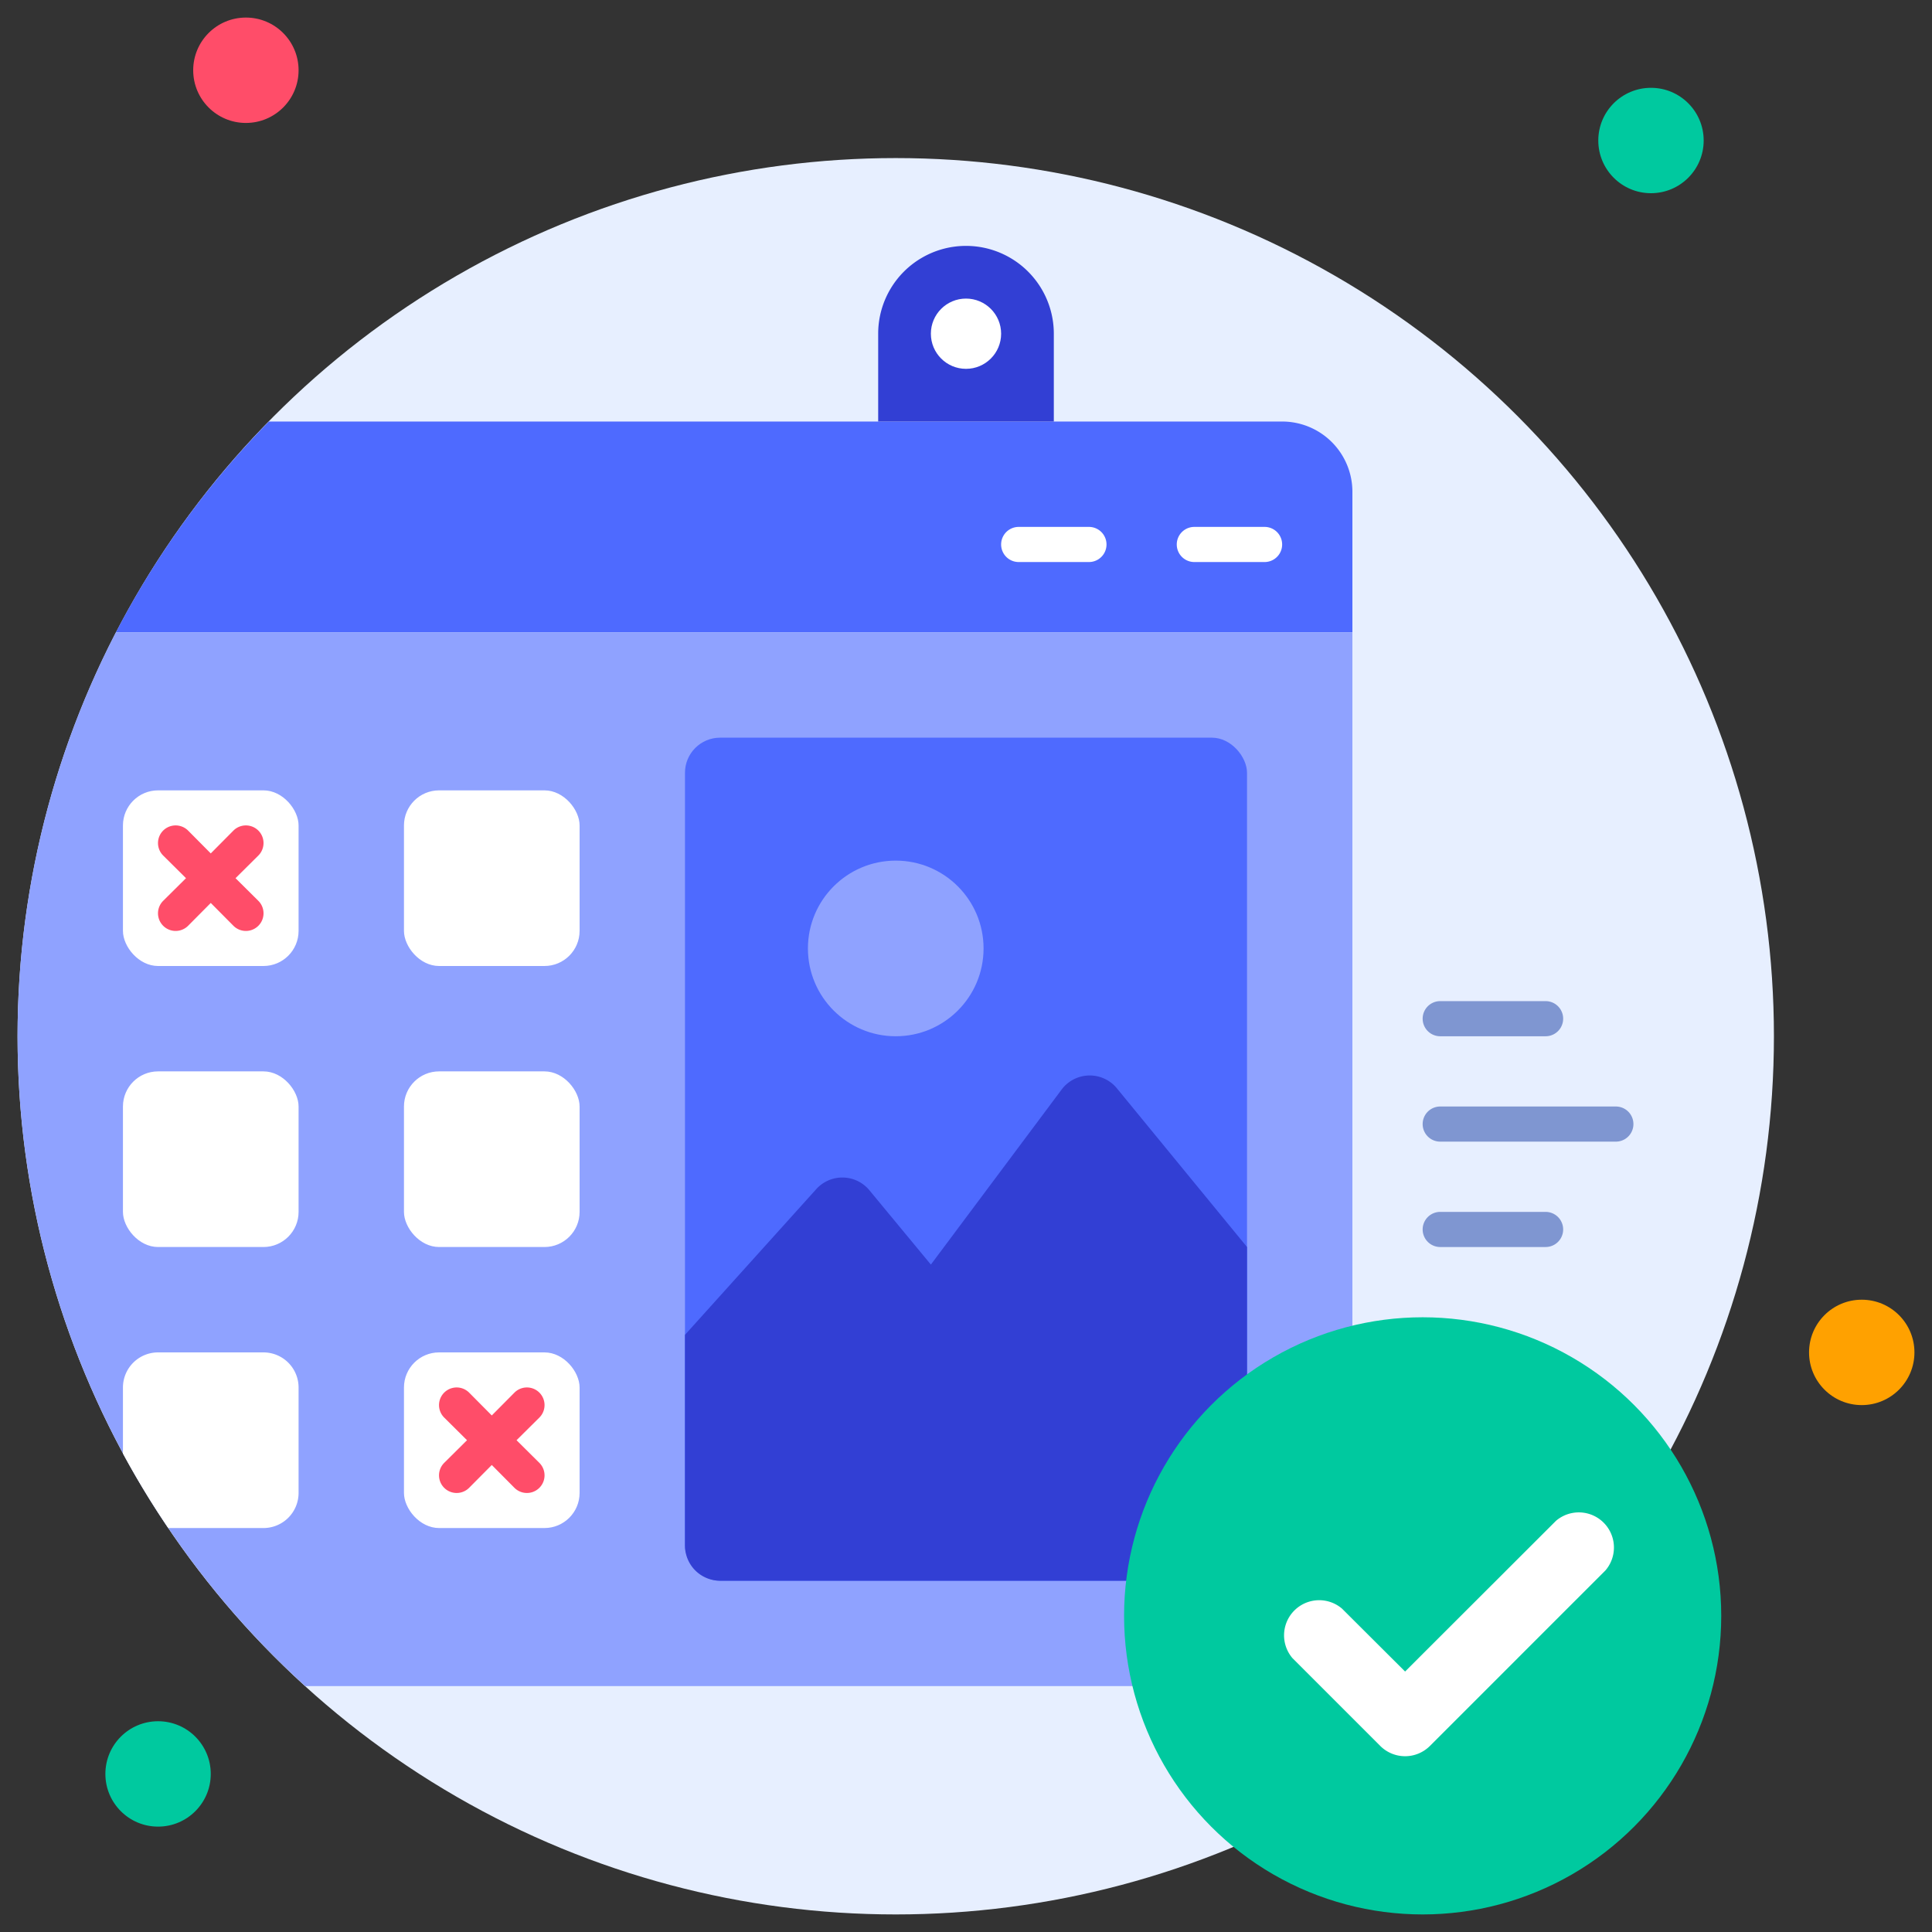 <svg xmlns="http://www.w3.org/2000/svg" viewBox="0 0 110 110"><rect x="0" y="0" width="110" height="110" fill="#333333" stroke="none"/><defs><style>.cls-1{fill:#e7efff;}.cls-2{fill:#ff4d69;}.cls-3{fill:#00c99f;}.cls-4{fill:#ffa100;}.cls-5{fill:#4e6aff;}.cls-6{fill:#8fa2ff;}.cls-7{fill:#323fd4;}.cls-8{fill:#fff;}.cls-9{fill:#7f96d1;}</style></defs><title>27. Schedule</title><g id="_27._Schedule" data-name="27. Schedule"><circle class="cls-1" cx="51" cy="59" r="50"/><circle class="cls-2" cx="14" cy="4" r="3"/><circle class="cls-3" cx="94" cy="8" r="3"/><circle class="cls-4" cx="106" cy="77" r="3"/><circle class="cls-3" cx="9" cy="101" r="3"/><path class="cls-5" d="M77,28v8H6.6a50,50,0,0,1,8.71-12H73A4,4,0,0,1,77,28Z"/><path class="cls-6" d="M77,36V92a4,4,0,0,1-4,4H17.38A50,50,0,0,1,6.6,36Z"/><path class="cls-7" d="M60,24H50V19a5,5,0,0,1,10,0Z"/><rect class="cls-5" x="39" y="42" width="32" height="48" rx="2"/><rect class="cls-8" x="23" y="45" width="10" height="10" rx="2"/><rect class="cls-8" x="7" y="45" width="10" height="10" rx="2"/><rect class="cls-8" x="23" y="61" width="10" height="10" rx="2"/><rect class="cls-8" x="7" y="61" width="10" height="10" rx="2"/><rect class="cls-8" x="23" y="77" width="10" height="10" rx="2"/><path class="cls-8" d="M17,79v6a2,2,0,0,1-2,2H9.58A49.38,49.38,0,0,1,7,82.76V79a2,2,0,0,1,2-2h6A2,2,0,0,1,17,79Z"/><path class="cls-2" d="M29.41,82l1.3-1.29a1,1,0,1,0-1.42-1.42L28,80.59l-1.29-1.3a1,1,0,0,0-1.42,1.42L26.59,82l-1.3,1.29a1,1,0,0,0,1.42,1.42L28,83.41l1.29,1.3a1,1,0,1,0,1.42-1.42Z"/><path class="cls-2" d="M13.41,50l1.3-1.29a1,1,0,0,0-1.42-1.42L12,48.59l-1.29-1.3a1,1,0,0,0-1.42,1.42L10.59,50l-1.3,1.29a1,1,0,0,0,1.42,1.42L12,51.41l1.29,1.3a1,1,0,0,0,1.42-1.42Z"/><path class="cls-7" d="M41,90a2,2,0,0,1-2-2V76l7.46-8.28a2,2,0,0,1,3,0L53,72l7.47-10A2,2,0,0,1,63.62,62L71,71V88a2,2,0,0,1-2,2Z"/><circle class="cls-3" cx="81" cy="92" r="17"/><path class="cls-8" d="M78.59,99.41l-5-5a2,2,0,0,1,2.82-2.82L80,95.17l8.59-8.58a2,2,0,0,1,2.82,2.82l-10,10A2,2,0,0,1,78.59,99.41Z"/><circle class="cls-6" cx="51" cy="54" r="5"/><path class="cls-9" d="M88,71H82a1,1,0,0,1,0-2h6a1,1,0,0,1,0,2Z"/><path class="cls-9" d="M92,65H82a1,1,0,0,1,0-2H92a1,1,0,0,1,0,2Z"/><path class="cls-9" d="M88,59H82a1,1,0,0,1,0-2h6a1,1,0,0,1,0,2Z"/><circle class="cls-8" cx="55" cy="19" r="2"/><path class="cls-8" d="M72,32H68a1,1,0,0,1,0-2h4a1,1,0,0,1,0,2Z"/><path class="cls-8" d="M62,32H58a1,1,0,0,1,0-2h4a1,1,0,0,1,0,2Z"/></g></svg>
